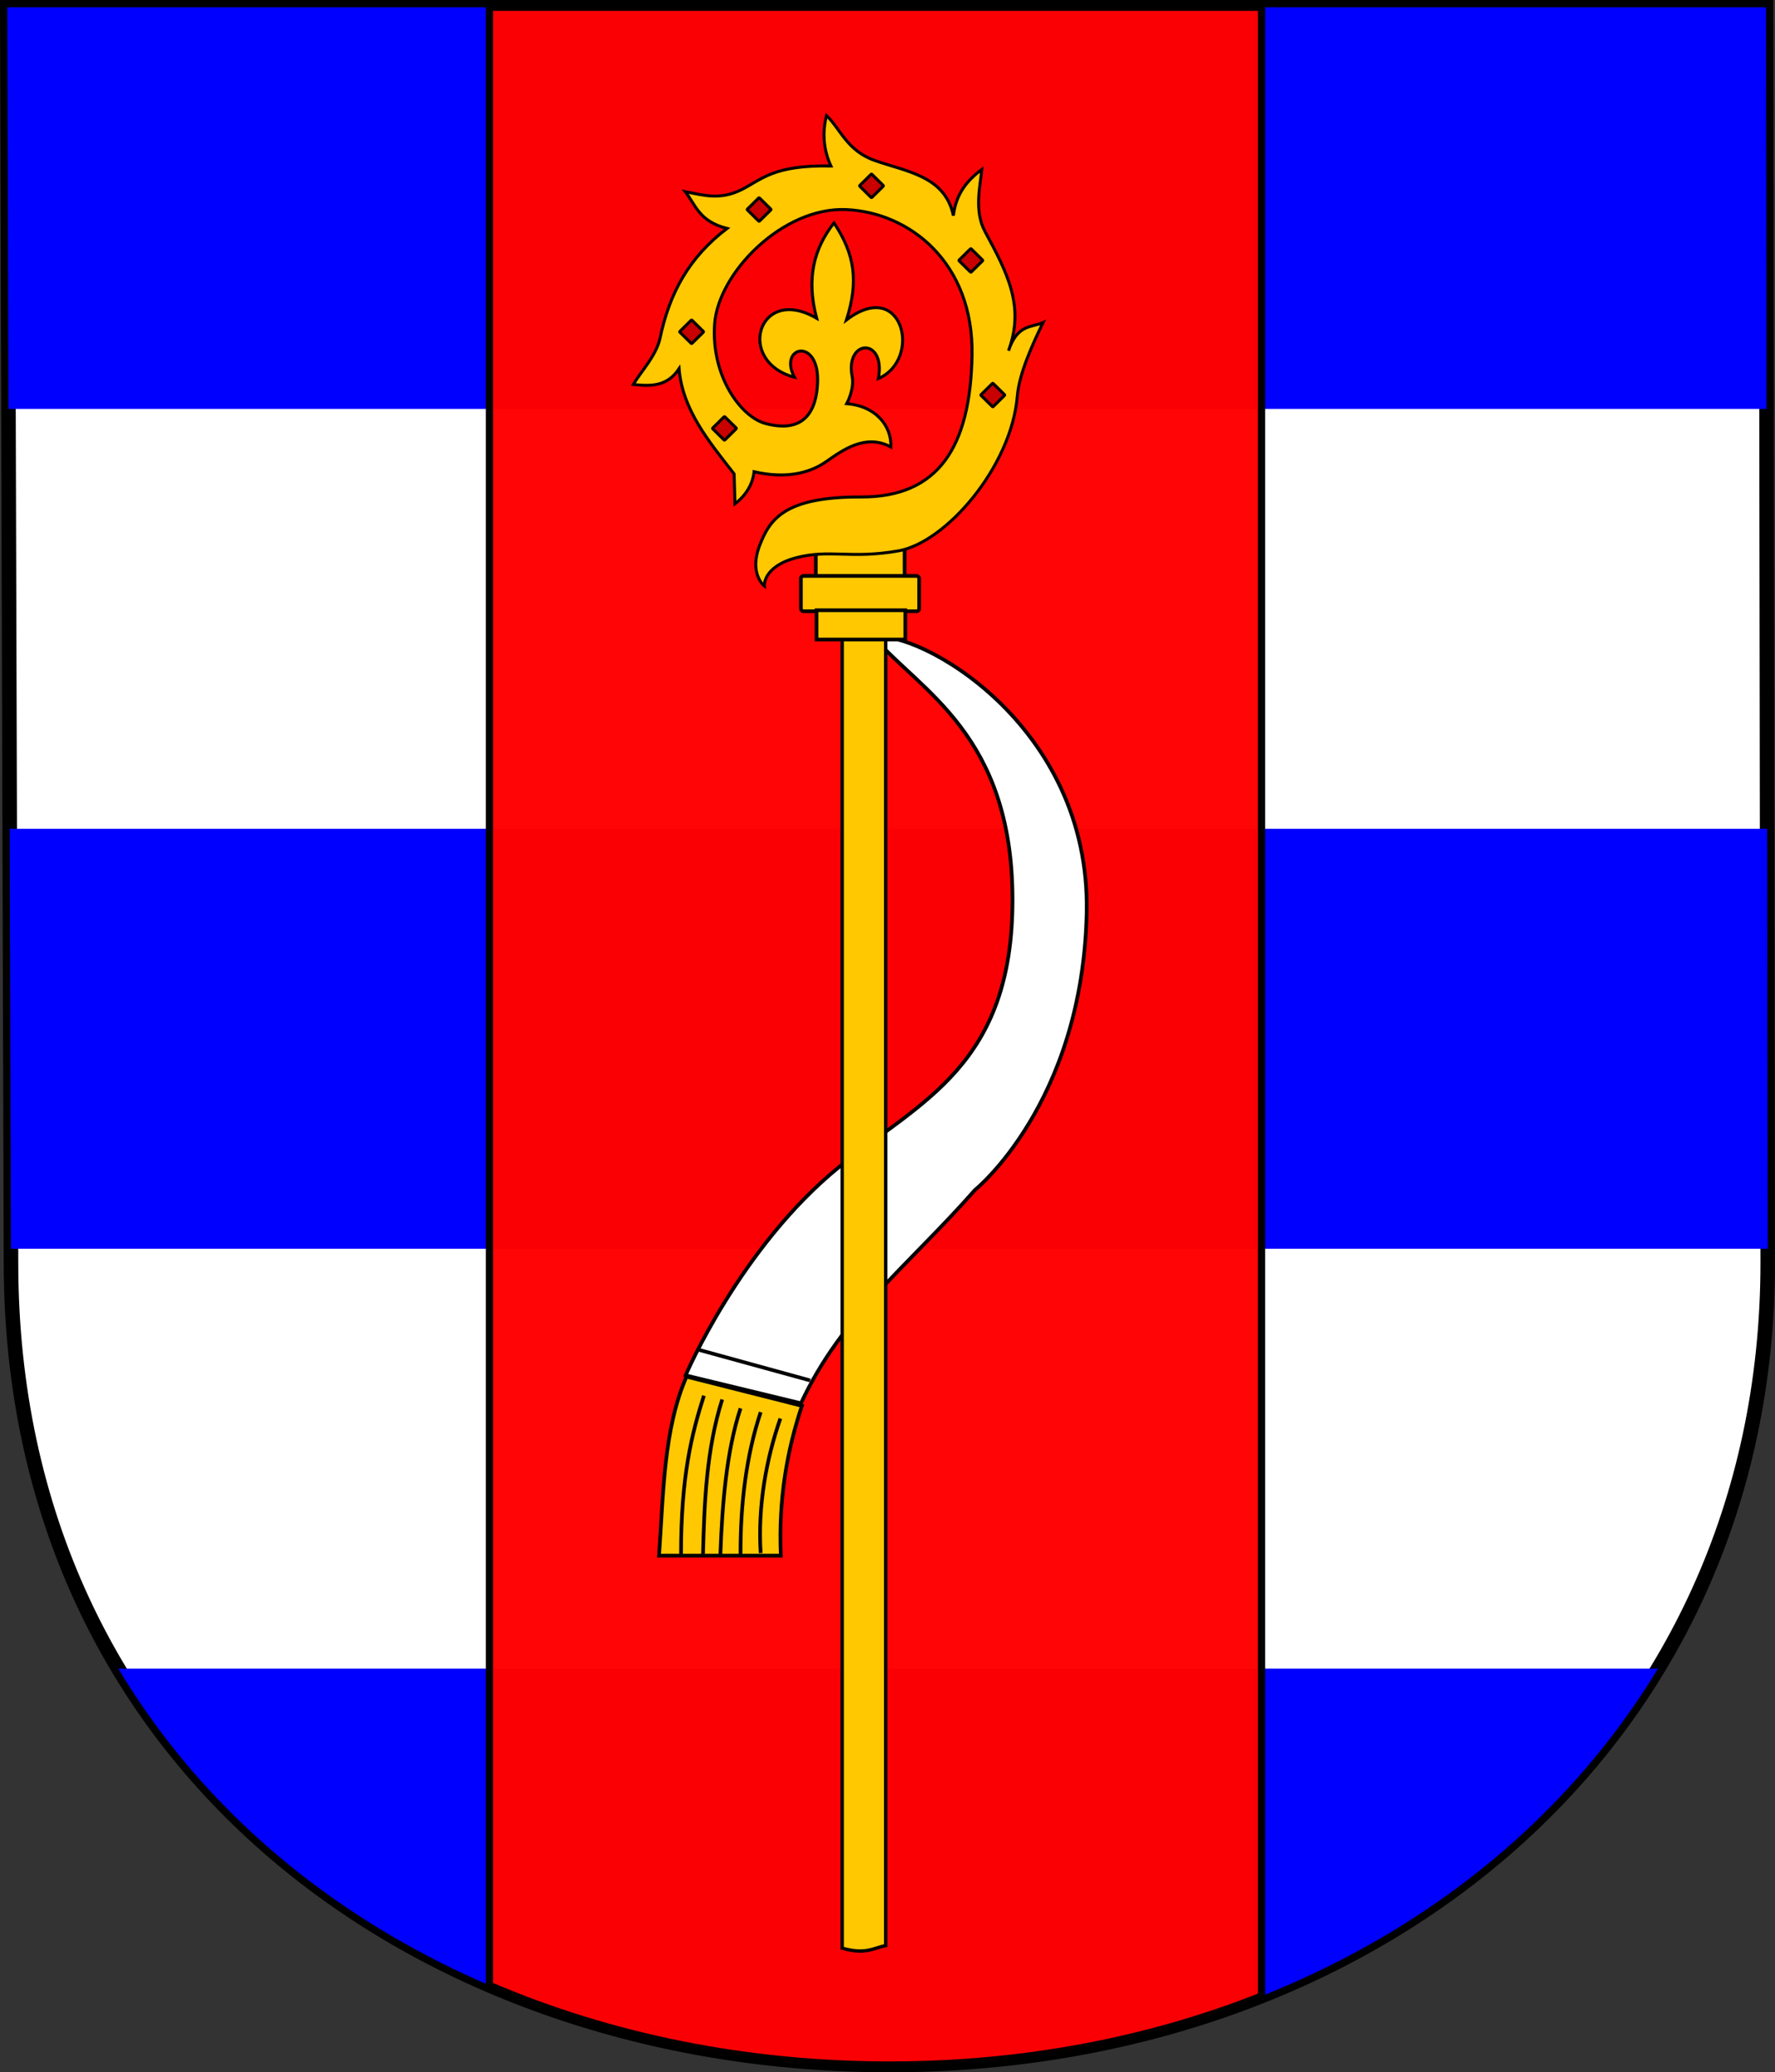 <?xml version="1.0" encoding="UTF-8" standalone="no"?>
<!-- Created with Inkscape (http://www.inkscape.org/) -->
<svg
   xmlns:dc="http://purl.org/dc/elements/1.1/"
   xmlns:cc="http://web.resource.org/cc/"
   xmlns:rdf="http://www.w3.org/1999/02/22-rdf-syntax-ns#"
   xmlns:svg="http://www.w3.org/2000/svg"
   xmlns="http://www.w3.org/2000/svg"
   xmlns:sodipodi="http://sodipodi.sourceforge.net/DTD/sodipodi-0.dtd"
   xmlns:inkscape="http://www.inkscape.org/namespaces/inkscape"
   width="732.455"
   height="854.754"
   id="svg2"
   inkscape:label="Pozadí"
   sodipodi:version="0.32"
   inkscape:version="0.45.1"
   version="1.0"
   sodipodi:docbase="J:\Heraldika\Obecní\Svitavy"
   sodipodi:docname="Chotovice_CoA_CZ.svg"
   inkscape:output_extension="org.inkscape.output.svg.inkscape">
  <rect width="100%" height="100%" fill="#333333" stroke="none"/>
  <defs
     id="defs2169" />
  <sodipodi:namedview
     id="base"
     pagecolor="#ffffff"
     bordercolor="#666666"
     borderopacity="1.0"
     inkscape:pageopacity="0.0"
     inkscape:pageshadow="2"
     inkscape:zoom="0.35"
     inkscape:cx="991.60688"
     inkscape:cy="399.03752"
     inkscape:document-units="px"
     inkscape:current-layer="svg2"
     inkscape:window-width="915"
     inkscape:window-height="693"
     inkscape:window-x="242"
     inkscape:window-y="128" />
  <path
     style="fill:#ffffff;fill-opacity:1;stroke:#000000;stroke-width:3.3;stroke-miterlimit:4;stroke-dasharray:none;stroke-opacity:1;display:inline"
     d="M 3 2.969 L 4.562 520.781 C 4.562 728.276 173.263 851.572 366.781 851.719 L 366.781 851.75 C 366.896 851.75 367.01 851.75 367.125 851.75 C 567.102 851.75 729.437 719.744 729.438 520.812 L 728.719 3 L 366.781 3 L 366.781 2.969 L 3 2.969 z "
     id="path3508" />
  <path
     d="M 3,3 L 4.538,520.824 C 4.538,728.442 173.465,851.754 367.128,851.754 C 567.104,851.754 729.455,719.755 729.455,520.824 L 728.735,3 L 3,3 z "
     style="fill:none;fill-opacity:1;stroke:#000000;stroke-width:6;stroke-miterlimit:4;stroke-dasharray:none;stroke-opacity:1;display:inline"
     id="path5010" />
  <path
     style="fill:#0000ff"
     d="M 48.844 688.281 C 111.522 792.983 233.431 851.75 367.125 851.75 C 503.473 851.75 622.324 790.384 684.156 688.281 L 48.844 688.281 z "
     id="rect5" />
  <path
     style="fill:#0000ff"
     d="M 4 341.844 L 4.5 515.062 L 729.469 515.062 L 729.219 341.844 L 4 341.844 z "
     id="rect2175" />
  <path
     style="fill:#0000ff"
     d="M 3 3 L 3.5 168.656 L 728.969 168.656 L 728.75 3 L 3 3 z "
     id="rect2179" />
  <path
     style="opacity:0.98;fill:#ff0000;fill-opacity:1;fill-rule:nonzero;stroke:#000000;stroke-width:2.983;stroke-linecap:butt;stroke-linejoin:round;stroke-miterlimit:4;stroke-dashoffset:0;stroke-opacity:1"
     d="M 201.969 3 L 201.969 818.875 C 252.085 840.42 308.462 851.75 367.125 851.75 C 421.957 851.75 473.959 841.819 520.562 823.312 L 520.562 3 L 201.969 3 z "
     id="rect2181" />
  <rect
     style="fill:#ffc800;fill-opacity:1;fill-rule:evenodd;stroke:#000000;stroke-width:1.518;stroke-linecap:square;stroke-linejoin:miter;stroke-miterlimit:4;stroke-dasharray:none;stroke-dashoffset:0;stroke-opacity:1"
     id="rect2162"
     width="36.64"
     height="12.072"
     x="336.646"
     y="225.895" />
  <path
     style="fill:#ffc800;fill-opacity:1;fill-rule:nonzero;stroke:#000000;stroke-width:1.227;stroke-miterlimit:4;stroke-dasharray:none;stroke-opacity:1"
     d="M 341.04,47.647 C 339.361,54.586 339.673,61.521 342.875,68.459 C 318.824,68.006 314.294,74.156 305.728,78.351 C 297.161,82.545 290.42,80.606 282.77,79.036 C 287.095,84.604 288.44,91.275 300.002,94.23 C 284.544,106.007 276.38,120.486 272.388,139.388 C 270.812,146.849 264.247,153.48 261.347,158.591 C 268.301,159.288 275.184,159.673 280.223,152.075 C 281.593,169.055 292.567,182.134 302.933,195.466 L 303.289,207.811 C 310.221,202.483 310.937,196.322 311.179,194.596 L 311.179,194.569 C 323.929,197.506 333.811,195.38 341.013,190.349 C 347.524,185.8 357.147,178.676 367.613,184.361 C 367.984,175.901 361.646,167.486 349.396,166.504 C 349.396,166.504 352.668,160.612 351.642,155.267 C 348.668,139.774 365.657,139.093 362.463,156.138 C 380.74,148.255 372.564,114.171 349.286,131.976 C 354.415,115.923 352.677,104.735 344.136,91.935 C 335.783,102.702 332.666,114.874 336.986,131.264 C 312.893,117.221 303.368,149.096 327.836,155.61 C 320.98,142.738 338.294,138.82 337.369,158.089 C 336.472,176.591 325.005,177.178 315.782,174.654 C 305.782,171.919 293.418,155.326 294.879,133.743 C 296.316,112.512 323.047,85.357 349.094,86.448 C 375.521,87.556 401.763,108.45 401.118,146.431 C 400.472,184.414 387.219,205.136 355.313,204.988 C 323.407,204.84 317.593,214.514 313.563,224.745 C 308.875,236.643 315.398,241.679 315.398,241.679 C 315.398,241.679 314.743,233.663 328.575,230.047 C 342.407,226.431 351.063,230.669 370.709,227.225 C 390.355,223.78 417.377,192.524 419.801,163.365 C 420.575,154.053 426.035,142.088 430.431,133.031 C 425.782,135.197 419.873,133.513 416.158,144.663 C 423.02,126.27 415.527,112.287 406.46,95.496 C 401.833,86.928 404.58,76.283 405.145,69.883 C 399.232,74.304 394.478,79.833 393.42,88.928 C 389.911,72.436 373.954,70.837 360.819,66.138 C 349.422,62.06 346.832,53.169 341.04,47.647 z "
     id="path12604"
     sodipodi:nodetypes="ccsccsccccccsccscccccczzsssscsssccsccsc" />
  <rect
     style="fill:#ffc800;fill-opacity:1;fill-rule:evenodd;stroke:#000000;stroke-width:1.518;stroke-linecap:square;stroke-linejoin:miter;stroke-miterlimit:4;stroke-dasharray:none;stroke-dashoffset:0;stroke-opacity:1"
     id="rect2164"
     width="48.804"
     height="14.57"
     x="330.491"
     y="237.551"
     ry="1.016"
     rx="1.101" />
  <rect
     transform="matrix(0.712,-0.702,0.712,0.702,0,0)"
     rx="0.216"
     ry="0.201"
     y="303.633"
     x="194.437"
     height="7.019"
     width="7.019"
     id="rect4231"
     style="fill:#c80000;fill-opacity:1;fill-rule:evenodd;stroke:#000000;stroke-width:1.227;stroke-linecap:square;stroke-linejoin:miter;stroke-miterlimit:4;stroke-dasharray:none;stroke-dashoffset:0;stroke-opacity:1" />
  <rect
     style="fill:#c80000;fill-opacity:1;fill-rule:evenodd;stroke:#000000;stroke-width:1.227;stroke-linecap:square;stroke-linejoin:miter;stroke-miterlimit:4;stroke-dasharray:none;stroke-dashoffset:0;stroke-opacity:1"
     id="rect5400"
     width="7.019"
     height="7.019"
     x="201.312"
     y="354.331"
     ry="0.201"
     rx="0.216"
     transform="matrix(0.712,-0.702,0.712,0.702,0,0)" />
  <rect
     style="fill:#c80000;fill-opacity:1;fill-rule:evenodd;stroke:#000000;stroke-width:1.227;stroke-linecap:square;stroke-linejoin:miter;stroke-miterlimit:4;stroke-dasharray:none;stroke-dashoffset:0;stroke-opacity:1"
     id="rect5404"
     width="7.019"
     height="7.019"
     x="154.908"
     y="278.018"
     ry="0.201"
     rx="0.216"
     transform="matrix(0.712,-0.702,0.712,0.702,0,0)" />
  <rect
     transform="matrix(0.712,-0.702,0.712,0.702,0,0)"
     rx="0.216"
     ry="0.201"
     y="400.238"
     x="168.126"
     height="7.019"
     width="7.019"
     id="rect5406"
     style="fill:#c80000;fill-opacity:1;fill-rule:evenodd;stroke:#000000;stroke-width:1.227;stroke-linecap:square;stroke-linejoin:miter;stroke-miterlimit:4;stroke-dasharray:none;stroke-dashoffset:0;stroke-opacity:1" />
  <rect
     transform="matrix(0.712,-0.702,0.712,0.702,0,0)"
     rx="0.216"
     ry="0.201"
     y="294.375"
     x="99.431"
     height="7.019"
     width="7.019"
     id="rect3496"
     style="fill:#c80000;fill-opacity:1;fill-rule:evenodd;stroke:#000000;stroke-width:1.227;stroke-linecap:square;stroke-linejoin:miter;stroke-miterlimit:4;stroke-dasharray:none;stroke-dashoffset:0;stroke-opacity:1" />
  <rect
     style="fill:#c80000;fill-opacity:1;fill-rule:evenodd;stroke:#000000;stroke-width:1.227;stroke-linecap:square;stroke-linejoin:miter;stroke-miterlimit:4;stroke-dasharray:none;stroke-dashoffset:0;stroke-opacity:1"
     id="rect3498"
     width="7.019"
     height="7.019"
     x="80.571"
     y="332.28"
     ry="0.201"
     rx="0.216"
     transform="matrix(0.712,-0.702,0.712,0.702,0,0)" />
  <path
     style="fill:#ffffff;fill-opacity:1;fill-rule:evenodd;stroke:#000000;stroke-width:1.518;stroke-linecap:butt;stroke-linejoin:miter;stroke-miterlimit:4;stroke-dasharray:none;stroke-opacity:1"
     d="M 360.681,262.925 C 379.573,284.92 417.637,302.802 417.817,370.702 C 417.997,439.649 379.764,454.163 346.284,481.321 C 305.422,514.467 282.912,567.285 282.912,567.285 L 330.522,578.807 C 347.387,542.491 374.709,522.179 402.314,490.825 C 402.314,490.825 446.646,455.186 448.412,376.658 C 450.177,298.156 377.871,259.204 360.681,262.925 z "
     id="path3510"
     sodipodi:nodetypes="czsccczc" />
  <path
     style="fill:#ffc800;fill-opacity:1;fill-rule:evenodd;stroke:#000000;stroke-width:1.389;stroke-linecap:square;stroke-linejoin:miter;stroke-miterlimit:4;stroke-dasharray:none;stroke-dashoffset:0;stroke-opacity:1"
     d="M 347.526,257.075 L 365.481,257.075 L 365.481,802.495 C 360.617,803.403 357.296,806.35 347.526,803.555 L 347.526,257.075 z "
     id="rect4281"
     sodipodi:nodetypes="ccccc" />
  <rect
     y="251.705"
     x="336.94"
     height="12.072"
     width="36.64"
     id="rect2166"
     style="fill:#ffc800;fill-opacity:1;fill-rule:evenodd;stroke:#000000;stroke-width:1.518;stroke-linecap:square;stroke-linejoin:miter;stroke-miterlimit:4;stroke-dasharray:none;stroke-dashoffset:0;stroke-opacity:1" />
  <path
     style="fill:none;fill-rule:evenodd;stroke:#000000;stroke-width:1.518;stroke-linecap:butt;stroke-linejoin:miter;stroke-miterlimit:4;stroke-dasharray:none;stroke-opacity:1"
     d="M 288.58,556.811 L 334.3,569.38"
     id="path3512" />
  <path
     style="fill:#ffc800;fill-opacity:1;fill-rule:evenodd;stroke:#000000;stroke-width:1.518;stroke-linecap:butt;stroke-linejoin:miter;stroke-miterlimit:4;stroke-dasharray:none;stroke-opacity:1"
     d="M 283.29,567.809 C 273.818,589.464 273.767,616.015 271.954,641.651 L 322.209,641.651 C 321.192,617.952 324.882,597.981 330.9,579.854 L 283.29,567.809 z "
     id="path3514"
     sodipodi:nodetypes="ccccc" />
  <path
     style="fill:none;fill-rule:evenodd;stroke:#000000;stroke-width:1.518;stroke-linecap:butt;stroke-linejoin:miter;stroke-miterlimit:4;stroke-dasharray:none;stroke-opacity:1"
     d="M 281.023,641.651 C 280.95,608.569 285.605,590.956 290.469,575.664"
     id="path3516"
     sodipodi:nodetypes="cc" />
  <path
     style="fill:none;fill-rule:evenodd;stroke:#000000;stroke-width:1.518;stroke-linecap:butt;stroke-linejoin:miter;stroke-miterlimit:4;stroke-dasharray:none;stroke-opacity:1"
     d="M 290.091,641.127 C 290.65,619.348 291.537,597.645 298.026,577.235"
     id="path3518"
     sodipodi:nodetypes="cc" />
  <path
     style="fill:none;fill-rule:evenodd;stroke:#000000;stroke-width:1.518;stroke-linecap:butt;stroke-linejoin:miter;stroke-miterlimit:4;stroke-dasharray:none;stroke-opacity:1"
     d="M 297.271,641.127 C 298.024,620.224 299.824,598.325 305.583,580.901"
     id="path3520"
     sodipodi:nodetypes="cc" />
  <path
     style="fill:none;fill-rule:evenodd;stroke:#000000;stroke-width:1.518;stroke-linecap:butt;stroke-linejoin:miter;stroke-miterlimit:4;stroke-dasharray:none;stroke-opacity:1"
     d="M 305.583,641.127 C 305.516,620.439 307.924,600.37 313.896,582.472"
     id="path3522"
     sodipodi:nodetypes="cc" />
  <path
     style="fill:none;fill-rule:evenodd;stroke:#000000;stroke-width:1.518;stroke-linecap:butt;stroke-linejoin:miter;stroke-miterlimit:4;stroke-dasharray:none;stroke-opacity:1"
     d="M 313.896,640.603 C 312.645,621.279 316.22,601.623 322.02,585.091"
     id="path3524"
     sodipodi:nodetypes="cc" />
</svg>
